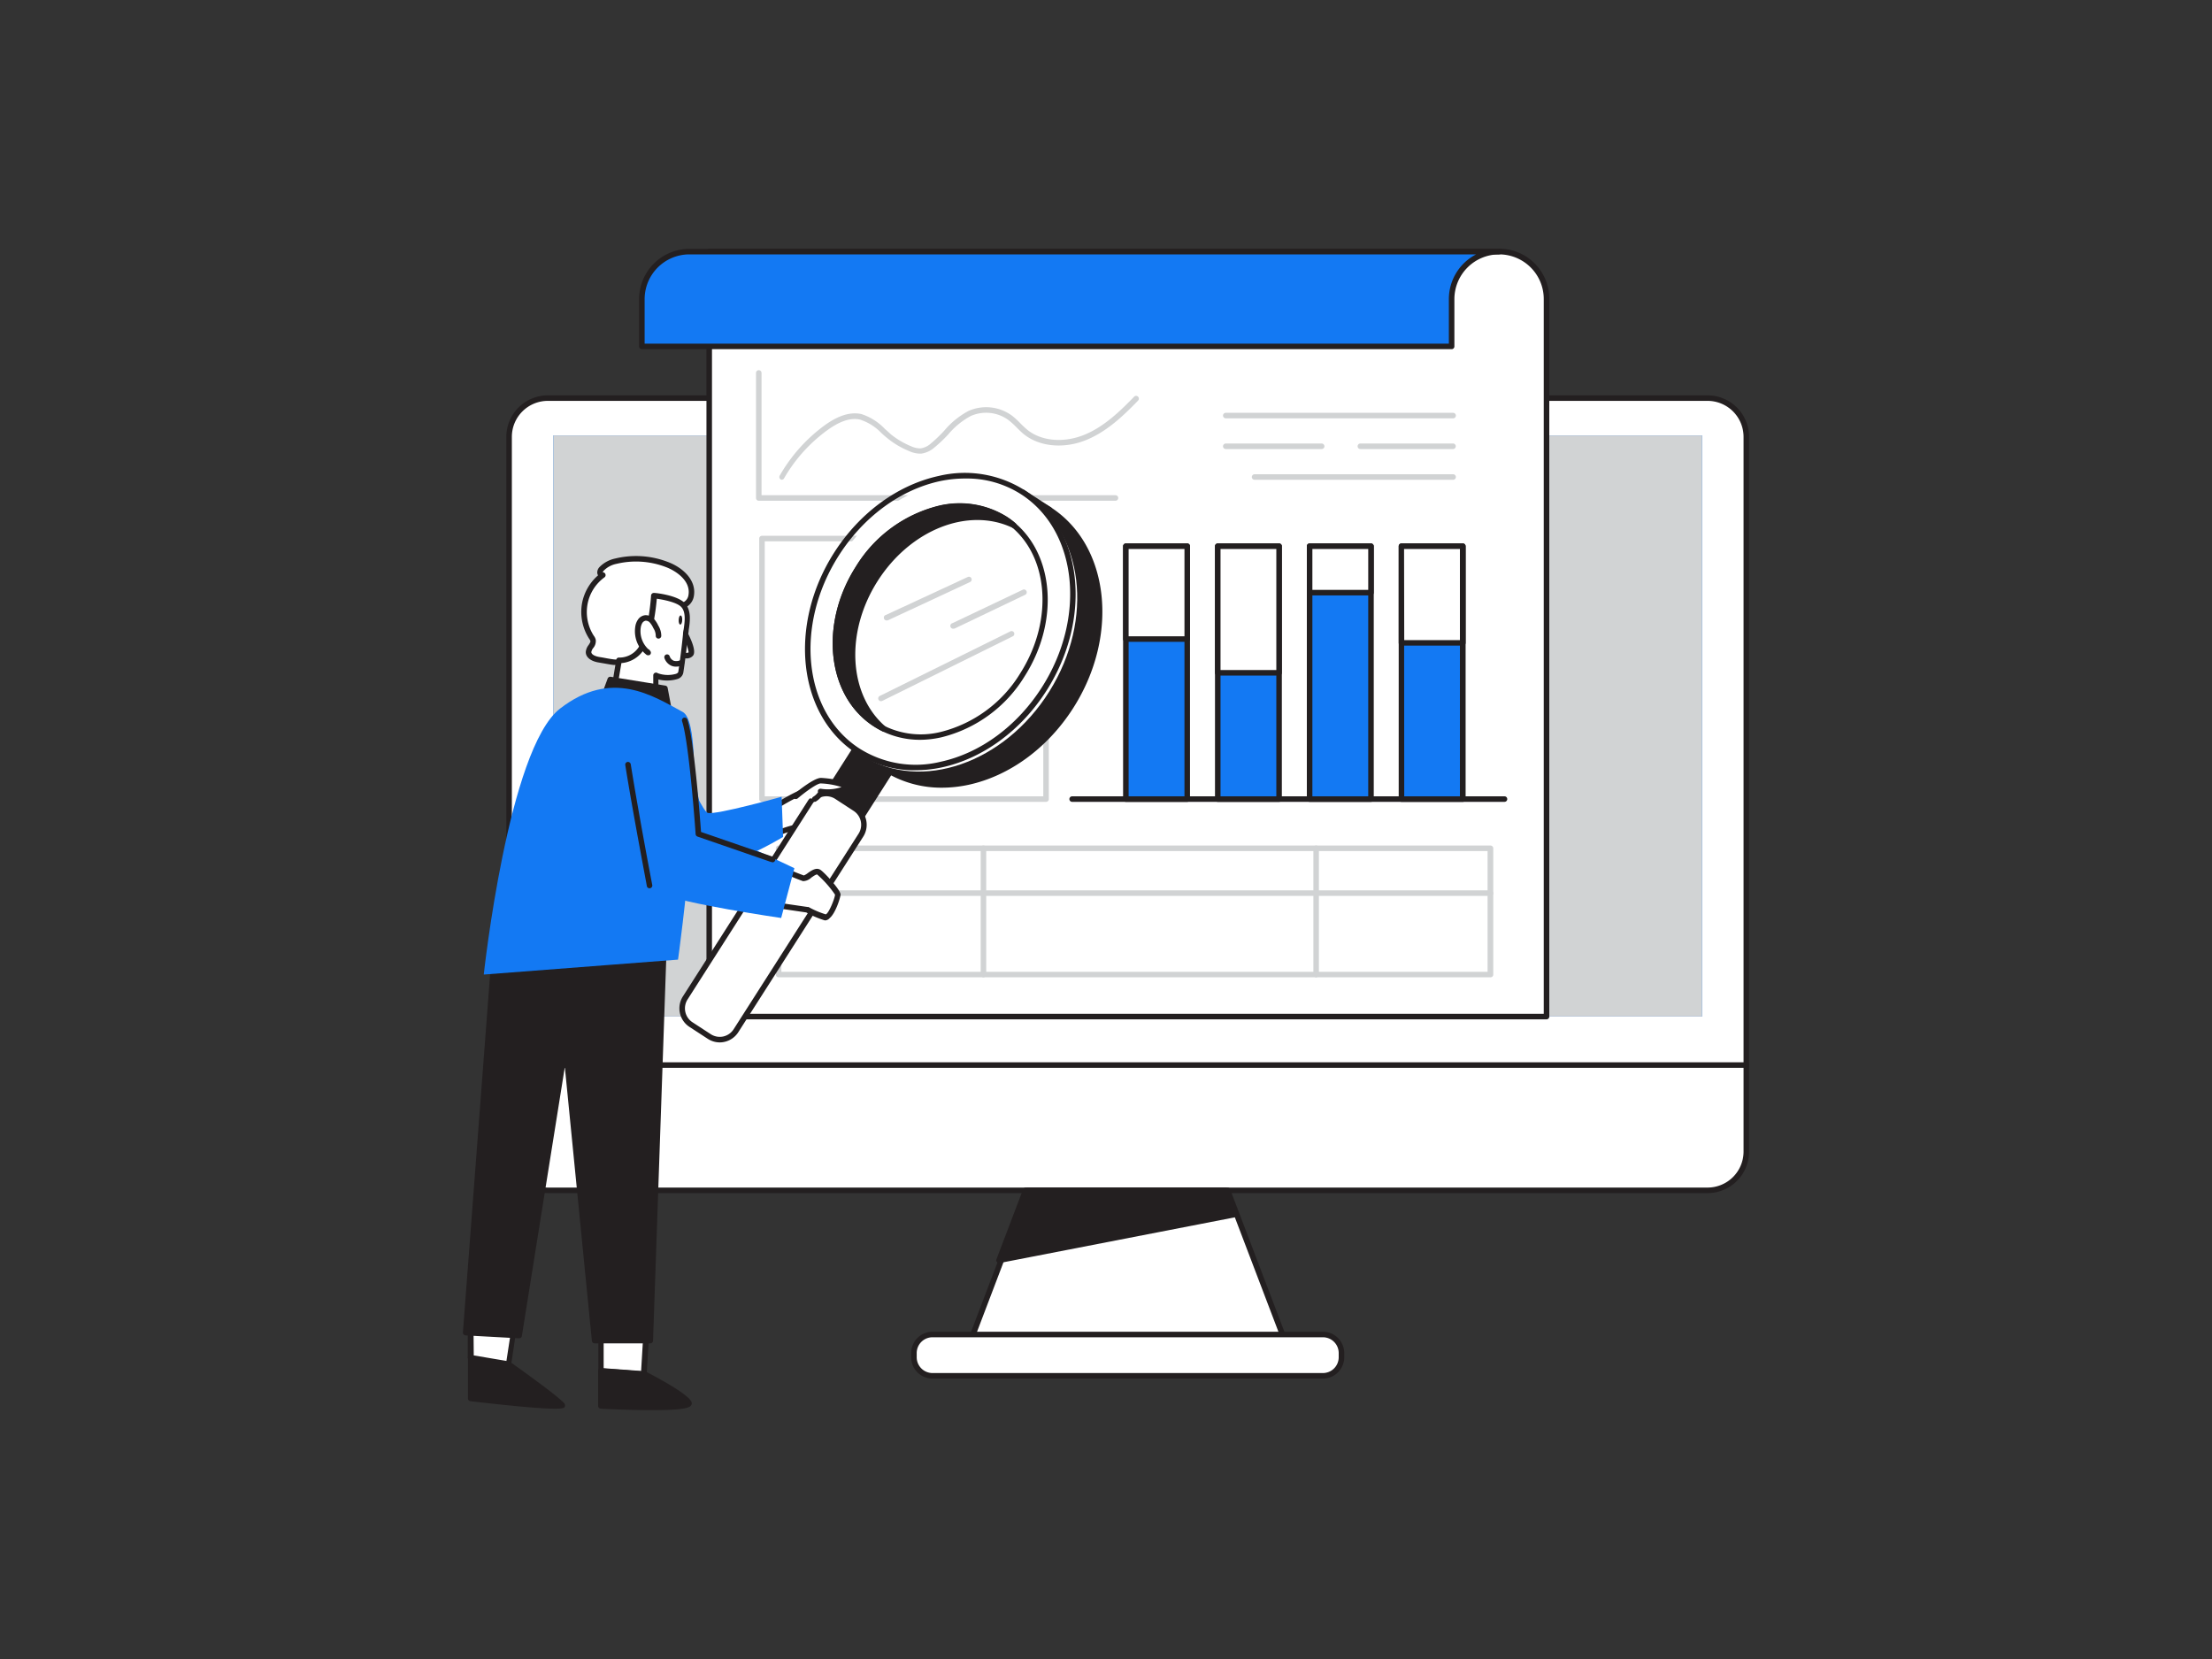 <svg xmlns="http://www.w3.org/2000/svg" viewBox="0 0 400 300"><rect x="0" y="0" width="400" height="300" fill="#333333" stroke="none"/><g id="_561_online_report_flatline" data-name="#561_online_report_flatline"><rect x="92.06" y="71.99" width="223.73" height="143.26" rx="7" fill="#fff"/><path d="M308.79,215.75H99.06a7.51,7.51,0,0,1-7.5-7.5V79a7.52,7.52,0,0,1,7.5-7.51H308.79a7.52,7.52,0,0,1,7.5,7.51V208.25A7.51,7.51,0,0,1,308.79,215.75ZM99.06,72.49A6.51,6.51,0,0,0,92.56,79V208.25a6.51,6.51,0,0,0,6.5,6.5H308.79a6.51,6.51,0,0,0,6.5-6.5V79a6.51,6.51,0,0,0-6.5-6.51Z" fill="#231f20"/><path d="M315.79,193.1H92.06a.51.51,0,0,1-.5-.5.5.5,0,0,1,.5-.5H315.79a.5.5,0,0,1,.5.5A.5.5,0,0,1,315.79,193.1Z" fill="#231f20"/><polygon points="232.52 242.95 175.33 242.95 185.88 215.25 221.98 215.25 232.52 242.95" fill="#fff"/><path d="M232.52,243.45H175.33a.49.49,0,0,1-.41-.22.5.5,0,0,1-.06-.46l10.55-27.69a.5.5,0,0,1,.47-.33H222a.49.49,0,0,1,.46.33L233,242.77a.51.51,0,0,1-.47.68Zm-56.46-1H231.8l-10.17-26.7H186.22Z" fill="#231f20"/><rect x="165.27" y="241.32" width="77.31" height="7.47" rx="3.35" fill="#fff"/><path d="M239.23,249.29H168.62a3.85,3.85,0,0,1-3.85-3.85v-.76a3.86,3.86,0,0,1,3.85-3.86h70.61a3.86,3.86,0,0,1,3.85,3.86v.76A3.85,3.85,0,0,1,239.23,249.29Zm-70.61-7.47a2.86,2.86,0,0,0-2.85,2.86v.76a2.86,2.86,0,0,0,2.85,2.85h70.61a2.86,2.86,0,0,0,2.85-2.85v-.76a2.86,2.86,0,0,0-2.85-2.86Z" fill="#231f20"/><rect x="100.05" y="78.74" width="207.75" height="105.08" fill="#1379f3"/><rect x="100.05" y="78.74" width="207.75" height="105.08" fill="#d1d3d4"/><polygon points="180.66 227.9 223.24 219.63 221.57 215.25 185.47 215.25 180.66 227.9" fill="#231f20"/><path d="M180.66,228.4a.5.5,0,0,1-.47-.68L185,215.08a.51.51,0,0,1,.47-.33h36.1a.5.5,0,0,1,.47.33l1.67,4.37a.51.51,0,0,1,0,.42.53.53,0,0,1-.35.25l-42.58,8.27Zm5.16-12.65-4.38,11.49,41.12-8-1.33-3.5Z" fill="#231f20"/><path d="M279.66,54.06V183.83H128.25V45.47H271.07a8.59,8.59,0,0,1,8.59,8.59Z" fill="#fff"/><path d="M279.66,184.33H128.25a.51.51,0,0,1-.5-.5V45.47a.5.5,0,0,1,.5-.5H271.07a9.06,9.06,0,0,1,9.09,9.09V183.83A.5.5,0,0,1,279.66,184.33Zm-150.91-1H279.16V54.06A8.07,8.07,0,0,0,271.07,46H128.75Z" fill="#231f20"/><path d="M201.72,90.55H137.21a.5.5,0,0,1-.5-.5V67.44a.5.5,0,0,1,.5-.5.5.5,0,0,1,.5.5V89.55h64a.5.5,0,0,1,.5.5A.5.5,0,0,1,201.72,90.55Z" fill="#d1d3d4"/><path d="M189.16,145H137.79a.5.5,0,0,1-.5-.5V97.39a.5.5,0,0,1,.5-.5h51.37a.5.5,0,0,1,.5.5v47.15A.5.5,0,0,1,189.16,145Zm-50.87-1h50.37V97.89H138.29Z" fill="#d1d3d4"/><path d="M269.53,176.73H140.8a.5.5,0,0,1-.5-.5V153.4a.5.5,0,0,1,.5-.5H269.53a.51.51,0,0,1,.5.5v22.83A.5.5,0,0,1,269.53,176.73Zm-128.23-1H269V153.9H141.3Z" fill="#d1d3d4"/><path d="M269.53,162H140.8a.5.5,0,0,1-.5-.5.5.5,0,0,1,.5-.5H269.53a.51.51,0,0,1,.5.5A.5.5,0,0,1,269.53,162Z" fill="#d1d3d4"/><path d="M85.12,245.53v7.35s16.95,2,16.57,1.21S92,246.66,92,246.66Z" fill="#231f20"/><path d="M100.37,254.74c-1.93,0-6.1-.29-15.3-1.36a.5.5,0,0,1-.45-.5v-7.35a.49.49,0,0,1,.18-.38.5.5,0,0,1,.41-.12L92,246.17a.43.43,0,0,1,.21.09c2.84,2,9.5,6.82,9.9,7.61a.62.62,0,0,1,0,.56C102,254.56,101.88,254.74,100.37,254.74Zm-14.75-2.3c6.11.7,12.73,1.33,15,1.33-1.46-1.22-5.33-4.08-8.91-6.63l-6.13-1Z" fill="#231f20"/><polygon points="85.13 239.05 85.13 245.53 91.95 246.66 93.08 239.05 85.13 239.05" fill="#fff"/><path d="M92,247.17h-.08L85,246a.5.5,0,0,1-.42-.49v-6.48a.5.5,0,0,1,.5-.5h8a.49.49,0,0,1,.38.17.49.49,0,0,1,.12.4l-1.14,7.62a.5.5,0,0,1-.2.33A.51.51,0,0,1,92,247.17Zm-6.33-2.07,5.91,1,1-6.54H85.62Z" fill="#231f20"/><polygon points="108.66 240.98 108.66 247.92 116.4 248.48 116.85 240.98 108.66 240.98" fill="#fff"/><path d="M116.4,249h0l-7.73-.57a.49.49,0,0,1-.47-.49V241a.5.5,0,0,1,.5-.5h8.19a.52.52,0,0,1,.37.16.5.5,0,0,1,.13.37l-.45,7.5a.51.51,0,0,1-.17.35A.52.52,0,0,1,116.4,249Zm-7.24-1.53,6.77.5.39-6.47h-7.16Z" fill="#231f20"/><polygon points="120.09 170.73 117.61 242.42 107.53 242.42 102.25 189.04 93.88 241.51 84.21 240.98 89.52 171.31 120.09 170.73" fill="#231f20"/><path d="M117.61,242.92H107.53a.5.5,0,0,1-.5-.45l-4.89-49.53-7.77,48.65a.49.49,0,0,1-.52.42l-9.67-.53a.5.5,0,0,1-.47-.54L89,171.27a.49.49,0,0,1,.49-.46l30.57-.58a.53.53,0,0,1,.37.15.52.52,0,0,1,.14.36l-2.48,71.7A.5.5,0,0,1,117.61,242.92Zm-9.63-1h9.15l2.44-70.68L90,171.8l-5.23,68.71,8.71.48,8.3-52a.5.5,0,0,1,1,0Z" fill="#231f20"/><path d="M141,150.45a19.13,19.13,0,0,1,6.08-1.35c3.44-.18,4.82-2.32,4.69-3.84s-3.35-2.77-5.54-2.4-7.28,3.81-7.28,3.81Z" fill="#fff"/><path d="M141,151a.49.49,0,0,1-.44-.26l-2.06-3.78a.5.5,0,0,1,.16-.65c.21-.15,5.2-3.5,7.47-3.89a7.27,7.27,0,0,1,5.1,1.24,2.39,2.39,0,0,1,1,1.61,3.52,3.52,0,0,1-.92,2.57,5.74,5.74,0,0,1-4.24,1.81,18.64,18.64,0,0,0-5.9,1.31A.51.51,0,0,1,141,151Zm-1.4-4.11,1.62,3a19.92,19.92,0,0,1,5.83-1.22,4.75,4.75,0,0,0,3.53-1.46,2.49,2.49,0,0,0,.68-1.83,1.42,1.42,0,0,0-.64-.91,6.3,6.3,0,0,0-4.32-1C144.57,143.65,140.8,146.05,139.6,146.84Z" fill="#231f20"/><path d="M118.59,127.06S126.45,146.61,128,147s13.34-2.92,13.34-2.92l.27,7.26S129,159.1,124.14,156.4s-18.87-16.77-18.87-16.77Z" fill="#1379f3"/><polygon points="148.51 145.09 154.83 149.2 163.11 136.25 156.79 132.14 148.51 145.09" fill="#231f20"/><path d="M154.83,149.7a.43.43,0,0,1-.27-.08l-6.32-4.11a.49.49,0,0,1-.15-.68l8.28-13a.49.49,0,0,1,.32-.22.44.44,0,0,1,.37.07l6.32,4.11a.49.49,0,0,1,.15.68l-8.28,13a.45.45,0,0,1-.32.22ZM149.2,145l5.48,3.56,7.74-12.12-5.48-3.56Z" fill="#231f20"/><polyline points="155.11 135.79 184.98 89.04 189.82 92.19" fill="#231f20"/><path d="M155.11,136.29a.56.56,0,0,1-.27-.08.5.5,0,0,1-.15-.69l29.87-46.75a.5.5,0,0,1,.31-.22.51.51,0,0,1,.38.07l4.84,3.15a.5.5,0,0,1-.54.84l-4.42-2.88-29.6,46.33A.48.48,0,0,1,155.11,136.29Z" fill="#231f20"/><ellipse cx="174.89" cy="115.56" rx="27.74" ry="22.39" transform="translate(-15.3 203.7) rotate(-58.32)" fill="#231f20"/><path d="M170.36,142.44a19.46,19.46,0,0,1-10.68-3.08c-10.58-6.88-12.36-23.15-4-36.28h0c4.61-7.21,11.51-12.26,18.93-13.87a20.27,20.27,0,0,1,15.46,2.56c10.58,6.88,12.37,23.15,4,36.27-4.61,7.22-11.51,12.27-18.94,13.88A23.15,23.15,0,0,1,170.36,142.44Zm-13.82-38.82c-8.09,12.66-6.43,28.32,3.69,34.9a19,19,0,0,0,14.7,2.42c7.17-1.55,13.84-6.45,18.3-13.44,8.09-12.66,6.44-28.31-3.68-34.89a19,19,0,0,0-14.71-2.42c-7.17,1.55-13.83,6.44-18.3,13.43Z" fill="#231f20"/><ellipse cx="170.04" cy="112.41" rx="27.74" ry="22.39" transform="matrix(0.53, -0.85, 0.85, 0.53, -14.92, 198.08)" fill="#fff"/><path d="M165.52,139.29a19.46,19.46,0,0,1-10.68-3.08c-10.58-6.88-12.37-23.16-4-36.28,4.61-7.21,11.51-12.26,18.94-13.87a20.22,20.22,0,0,1,15.46,2.56c10.58,6.88,12.36,23.15,4,36.27-4.6,7.21-11.5,12.27-18.93,13.88A23.15,23.15,0,0,1,165.52,139.29Zm9.13-52.76A22.14,22.14,0,0,0,170,87c-7.17,1.55-13.84,6.44-18.3,13.43-8.09,12.66-6.44,28.32,3.68,34.9a19,19,0,0,0,14.71,2.42c7.17-1.55,13.84-6.45,18.3-13.44,8.09-12.66,6.43-28.31-3.69-34.89A18.12,18.12,0,0,0,174.65,86.53Z" fill="#231f20"/><ellipse cx="170.04" cy="112.41" rx="21.95" ry="17.72" transform="translate(-14.92 198.08) rotate(-58.32)" fill="#fff"/><path d="M166.46,133.78a15.5,15.5,0,0,1-8.51-2.45c-8.41-5.48-9.84-18.42-3.18-28.85a24.46,24.46,0,0,1,15-11,16.1,16.1,0,0,1,12.31,2c8.42,5.47,9.85,18.41,3.19,28.84a24.48,24.48,0,0,1-15,11A17.84,17.84,0,0,1,166.46,133.78ZM173.69,92a17.25,17.25,0,0,0-3.66.41A23.44,23.44,0,0,0,155.61,103c-6.36,10-5.07,22.29,2.89,27.47a14.93,14.93,0,0,0,11.56,1.9,23.47,23.47,0,0,0,14.41-10.58c6.37-10,5.08-22.3-2.88-27.48A14.36,14.36,0,0,0,173.69,92Z" fill="#231f20"/><path d="M155.19,102.75c-6.52,10.22-5.17,22.83,3,28.16a14.3,14.3,0,0,0,1.66.93c-6.83-5.84-7.62-17.48-1.52-27s16.93-13.63,25-9.76a15.44,15.44,0,0,0-1.52-1.14C173.66,88.58,161.72,92.54,155.19,102.75Z" fill="#231f20"/><path d="M159.88,132.34a.54.54,0,0,1-.22-.05,14.71,14.71,0,0,1-1.71-1c-8.41-5.47-9.84-18.41-3.18-28.85a24.46,24.46,0,0,1,15-11,16.15,16.15,0,0,1,12.31,2,14.62,14.62,0,0,1,1.57,1.18.5.5,0,0,1-.54.83c-8-3.81-18.45.31-24.38,9.58s-5.31,20.62,1.42,26.38a.5.5,0,0,1-.32.88ZM173.69,92a17.32,17.32,0,0,0-3.66.41A23.4,23.4,0,0,0,155.62,103c-5.92,9.26-5.23,20.56,1.28,26.26-4.52-6.49-4.27-16.42,1-24.73s14.19-12.66,21.93-11.17A14.38,14.38,0,0,0,173.69,92Z" fill="#231f20"/><path d="M125,185.29l3.3,2.15a3.47,3.47,0,0,0,4.82-1.06l22.56-35.31a3.54,3.54,0,0,0-1-4.87l-3.29-2.15a3.48,3.48,0,0,0-4.83,1.06l-22.56,35.31A3.54,3.54,0,0,0,125,185.29Z" fill="#fff"/><path d="M130.15,188.5a4,4,0,0,1-2.15-.64l-3.3-2.15h0a4,4,0,0,1-1.19-5.56l22.56-35.31a4,4,0,0,1,5.52-1.21l3.29,2.15a4,4,0,0,1,1.19,5.56l-22.56,35.31a4,4,0,0,1-3.36,1.85Zm-4.91-3.63,3.3,2.15a3,3,0,0,0,2.24.41,3,3,0,0,0,1.89-1.32l22.56-35.31a3,3,0,0,0-.89-4.18l-3.3-2.15a2.94,2.94,0,0,0-2.24-.41,3,3,0,0,0-1.89,1.32l-22.55,35.31a3,3,0,0,0,.88,4.18Z" fill="#231f20"/><path d="M160.44,112.19a.5.5,0,0,1-.21-1L175,104.34a.49.49,0,0,1,.66.24.5.5,0,0,1-.24.67l-14.79,6.89A.54.54,0,0,1,160.44,112.19Z" fill="#d1d3d4"/><path d="M172.47,113.68a.5.5,0,0,1-.22-1L185,106.62a.51.51,0,0,1,.44.91l-12.75,6.1A.41.41,0,0,1,172.47,113.68Z" fill="#d1d3d4"/><path d="M159.31,126.8a.52.52,0,0,1-.45-.28.5.5,0,0,1,.23-.67l23.56-11.65a.5.5,0,1,1,.44.89l-23.56,11.66A.54.54,0,0,1,159.31,126.8Z" fill="#d1d3d4"/><path d="M111,119.7c-.81-.09-1.62-.28-2.57-.42s-2-.54-2-1.43,1-1.34.82-2.09a1.66,1.66,0,0,0-.29-.56,8.49,8.49,0,0,1-1.22-6A8.33,8.33,0,0,1,109,104c-.25.06-.5-.2-.51-.47a1.08,1.08,0,0,1,.32-.7,5.14,5.14,0,0,1,2.55-1.35,15.51,15.51,0,0,1,9.18.59c2.25.82,4.9,2.83,4.44,5.61a2.2,2.2,0,0,1-2,1.91c-.68,3-2.35,4.9-4.43,6.94a11.68,11.68,0,0,1-5,3A6.55,6.55,0,0,1,111,119.7Z" fill="#fff"/><path d="M111.78,120.24a8.71,8.71,0,0,1-.87,0h0c-.49-.06-1-.15-1.49-.24l-1.1-.19c-1.53-.23-2.43-1-2.39-1.94a2.36,2.36,0,0,1,.51-1.23c.22-.34.36-.55.32-.74a1.11,1.11,0,0,0-.19-.35,8.94,8.94,0,0,1-1.32-6.45,8.82,8.82,0,0,1,2.9-5.06,1.08,1.08,0,0,1-.15-.49,1.48,1.48,0,0,1,.45-1.05,5.59,5.59,0,0,1,2.79-1.5,16,16,0,0,1,9.48.6c2.72,1,5.24,3.28,4.76,6.16a2.79,2.79,0,0,1-2.1,2.3,14.75,14.75,0,0,1-4.47,6.83,12.32,12.32,0,0,1-5.22,3.12A6.63,6.63,0,0,1,111.78,120.24Zm-.76-1a6,6,0,0,0,2.39-.19,11.33,11.33,0,0,0,4.79-2.87c2.26-2.22,3.68-4,4.3-6.7a.53.53,0,0,1,.49-.39,1.73,1.73,0,0,0,1.51-1.5c.44-2.64-2.39-4.42-4.12-5.06a15.1,15.1,0,0,0-8.89-.57,4.41,4.41,0,0,0-2.29,1.21.64.64,0,0,0-.2.33.47.47,0,0,1,.46.28.5.5,0,0,1-.15.62,7.74,7.74,0,0,0-3.07,4.88,7.93,7.93,0,0,0,1.14,5.69,1.86,1.86,0,0,1,.35.72,1.94,1.94,0,0,1-.46,1.5,1.69,1.69,0,0,0-.34.71c0,.51.82.81,1.54.92.4.06.77.13,1.14.2s.94.17,1.41.22Z" fill="#231f20"/><path d="M123.53,114s1.92,3.64,1.39,4.31-2,0-2,0" fill="#fff"/><path d="M124.12,119.06a4.1,4.1,0,0,1-1.43-.31.5.5,0,0,1,.39-.92c.48.2,1.27.34,1.45.11a11.81,11.81,0,0,0-1.44-3.76.5.5,0,1,1,.88-.47c1,1.8,2,4.1,1.34,4.86A1.47,1.47,0,0,1,124.12,119.06Z" fill="#231f20"/><path d="M123.48,109.38c1.32,1.32.67,3.76.5,5.37-.23,2.27-.52,4.54-.85,6.79-.22,1.43-3.92,1.09-4.53.59l0,5.75-7.48-3.8.76-4.67a4.71,4.71,0,0,0,4.24-2.51c1.72-2.79,2.12-9.18,2.12-9.18S122.2,108.09,123.48,109.38Z" fill="#fff"/><path d="M118.64,128.38a.46.46,0,0,1-.23-.06l-7.48-3.8a.51.51,0,0,1-.27-.52l.77-4.67a.49.49,0,0,1,.54-.42,4.18,4.18,0,0,0,3.76-2.28c1.64-2.65,2-8.88,2-8.94a.51.51,0,0,1,.55-.47c.42,0,4.13.43,5.51,1.8h0c1.26,1.28,1,3.3.75,4.92,0,.31-.08.6-.11.86-.23,2.26-.52,4.56-.86,6.81a1.5,1.5,0,0,1-1.07,1.18,6.57,6.57,0,0,1-3.44.08l0,5a.52.52,0,0,1-.5.51Zm-6.93-4.58,6.42,3.26,0-4.93a.5.5,0,0,1,.28-.45.51.51,0,0,1,.54.06,5.36,5.36,0,0,0,3.29.11c.26-.1.4-.23.42-.38.34-2.25.62-4.52.85-6.77q0-.42.12-.9c.2-1.4.44-3.15-.47-4.07h0c-.82-.82-3.11-1.28-4.39-1.46-.14,1.62-.66,6.47-2.16,8.89a5.33,5.33,0,0,1-4.24,2.75Z" fill="#231f20"/><path d="M123.23,119.84a1.83,1.83,0,0,1-2.6-1" fill="#fff"/><path d="M122.26,120.55a2.08,2.08,0,0,1-.8-.14,2.3,2.3,0,0,1-1.3-1.39.51.51,0,0,1,.28-.65.49.49,0,0,1,.65.28,1.36,1.36,0,0,0,.73.83,1.78,1.78,0,0,0,1.2-.09.5.5,0,0,1,.66.24.49.49,0,0,1-.23.66A2.9,2.9,0,0,1,122.26,120.55Z" fill="#231f20"/><path d="M119.07,115a3.09,3.09,0,0,0-.48-1.62,4.38,4.38,0,0,0-.72-1.12,1.49,1.49,0,0,0-1.18-.49,1.38,1.38,0,0,0-1,.61,2.64,2.64,0,0,0-.39,1.1,5,5,0,0,0,1.82,4.55l-.11-.15" fill="#fff"/><path d="M117.17,118.49a.48.48,0,0,1-.3-.11,5.38,5.38,0,0,1-2-5,3,3,0,0,1,.47-1.3,1.81,1.81,0,0,1,1.31-.83,2,2,0,0,1,1.59.64,5,5,0,0,1,.8,1.24,3.51,3.51,0,0,1,.54,1.89.51.51,0,0,1-.54.46.5.5,0,0,1-.46-.54,2.55,2.55,0,0,0-.43-1.35,4,4,0,0,0-.63-1,1,1,0,0,0-.77-.35.94.94,0,0,0-.59.4,2.32,2.32,0,0,0-.3.89,4.47,4.47,0,0,0,1.36,3.85.53.53,0,0,1,.25.18l.11.15a.49.49,0,0,1,0,.65A.47.47,0,0,1,117.17,118.49Z" fill="#231f20"/><ellipse cx="123.04" cy="112.11" rx="0.82" ry="0.32" transform="translate(6.11 230.58) rotate(-87.71)" fill="#231f20"/><path d="M109.45,125.32l.9-2.44,9.88,1.59.73,3.83A19.55,19.55,0,0,1,109.45,125.32Z" fill="#231f20"/><path d="M119.85,128.85a20.58,20.58,0,0,1-10.66-3.11.5.5,0,0,1-.21-.59l.9-2.44a.52.52,0,0,1,.55-.33l9.88,1.6a.5.5,0,0,1,.42.4l.72,3.83a.49.49,0,0,1-.09.39.47.47,0,0,1-.34.2A10.39,10.39,0,0,1,119.85,128.85Zm-9.78-3.75a19.52,19.52,0,0,0,10.29,2.74l-.55-2.93-9.13-1.47Z" fill="#231f20"/><path d="M140.81,157a46.69,46.69,0,0,0,4.47,1.92c.69.1,2-1.61,2.77-1.12s3.45,3.57,3.45,4.06-1.22,4.24-2.28,4a17.54,17.54,0,0,1-3.26-1.37l-6.89-1" fill="#fff"/><path d="M149.3,166.43l-.17,0A16.66,16.66,0,0,1,145.8,165l-6.8-1a.49.49,0,0,1-.42-.56.51.51,0,0,1,.57-.43l6.88,1,.17,0a15.74,15.74,0,0,0,3.11,1.33c.53-.09,1.65-2.87,1.69-3.56a19.49,19.49,0,0,0-3.21-3.63c-.16-.1-.78.34-1.08.55a2.24,2.24,0,0,1-1.5.64,39,39,0,0,1-4.62-2,.49.49,0,0,1-.23-.66.5.5,0,0,1,.66-.24,37.89,37.89,0,0,0,4.34,1.87,3,3,0,0,0,.77-.47c.66-.46,1.47-1,2.19-.57s3.68,3.65,3.68,4.48c0,.49-.89,3.37-1.94,4.24A1.18,1.18,0,0,1,149.3,166.43Z" fill="#231f20"/><path d="M124,129.82s2.7,20.44,4.17,20.44S143.65,157,143.65,157L141.26,166s-17.94-2.6-21.83-4.49c-2.06-1-5.62-23-5.62-23Z" fill="#1379f3"/><path d="M123.45,128.74c-5.39-2.91-12.8-7.86-22.18-.6s-13.79,48.09-13.79,48.09l35.13-2.7S128.49,131.45,123.45,128.74Z" fill="#1379f3"/><path d="M117.46,160.63a.49.49,0,0,1-.49-.4c0-.13-2.46-12.85-3.9-21.88a.5.5,0,0,1,.41-.57.52.52,0,0,1,.58.42c1.43,9,3.86,21.71,3.89,21.84a.5.5,0,0,1-.4.58Z" fill="#231f20"/><path d="M139.58,155.87a.51.51,0,0,1-.17,0l-13.28-4.59a.52.52,0,0,1-.34-.44c0-.17-1.17-16.61-2.45-20.41a.51.51,0,0,1,.31-.64.52.52,0,0,1,.64.32c1.23,3.66,2.3,17.9,2.48,20.33l13,4.49a.5.5,0,0,1-.16,1Z" fill="#231f20"/><path d="M144,144s3.44-2.88,4.56-2.82,5.34.56,4.14,1.47-4.25.48-4.25.48.35.37-1.08,1.38" fill="#fff"/><path d="M147.33,145a.5.5,0,0,1-.29-.91,2.82,2.82,0,0,0,.89-.83.53.53,0,0,1,0-.37.5.5,0,0,1,.51-.26,7.71,7.71,0,0,0,3.73-.3,13.94,13.94,0,0,0-3.72-.66c-.6-.06-2.63,1.38-4.21,2.71a.52.52,0,0,1-.71-.07.49.49,0,0,1,.06-.7c.85-.71,3.72-3,4.91-2.94.18,0,4.43.24,4.8,1.44a.81.81,0,0,1-.37.92c-1.06.8-3.14.73-4.12.64a3.8,3.8,0,0,1-1.23,1.24A.52.52,0,0,1,147.33,145Zm.72-1.54Zm0,0Zm0,0Zm0,0Z" fill="#231f20"/><path d="M108.66,247.92v6.36s16.15.8,15.92-.45-8.18-5.35-8.18-5.35Z" fill="#231f20"/><path d="M117.78,255c-3.29,0-6.93-.15-9.14-.26a.5.5,0,0,1-.48-.5v-6.36a.51.51,0,0,1,.16-.37.48.48,0,0,1,.38-.13l7.73.57a.41.41,0,0,1,.19,0c2.46,1.26,8.21,4.35,8.46,5.7a.66.66,0,0,1-.16.55C124.41,254.87,121.3,255,117.78,255Zm-8.62-1.23c6.41.3,13.27.33,14.79-.1-.78-.88-4.4-3-7.69-4.73l-7.1-.53Z" fill="#231f20"/><path d="M271.07,45.47a8.59,8.59,0,0,0-8.59,8.59v8.58H116.07V54.06a8.59,8.59,0,0,1,8.59-8.59Z" fill="#1379f3"/><path d="M262.48,63.14H116.07a.51.51,0,0,1-.5-.5V54.06A9.1,9.1,0,0,1,124.66,45H271.07a.5.5,0,0,1,.5.5.5.5,0,0,1-.5.5A8.1,8.1,0,0,0,263,54.06v8.58A.5.5,0,0,1,262.48,63.14Zm-145.91-1H262V54.06A9.11,9.11,0,0,1,266.93,46H124.66a8.1,8.1,0,0,0-8.09,8.09Z" fill="#231f20"/><rect x="203.59" y="98.77" width="11.1" height="45.77" fill="#1379f3"/><path d="M214.69,145h-11.1a.5.5,0,0,1-.5-.5V98.77a.51.51,0,0,1,.5-.5h11.1a.5.5,0,0,1,.5.5v45.77A.5.5,0,0,1,214.69,145Zm-10.6-1h10.1V99.27h-10.1Z" fill="#231f20"/><rect x="203.59" y="98.77" width="11.1" height="16.79" fill="#fff"/><path d="M214.69,116.06h-11.1a.5.5,0,0,1-.5-.5V98.77a.51.51,0,0,1,.5-.5h11.1a.5.5,0,0,1,.5.5v16.79A.5.5,0,0,1,214.69,116.06Zm-10.6-1h10.1V99.27h-10.1Z" fill="#231f20"/><rect x="220.21" y="98.77" width="11.1" height="45.77" fill="#1379f3"/><path d="M231.3,145H220.21a.5.5,0,0,1-.5-.5V98.77a.5.5,0,0,1,.5-.5H231.3a.5.5,0,0,1,.5.5v45.77A.5.5,0,0,1,231.3,145Zm-10.59-1H230.8V99.27H220.71Z" fill="#231f20"/><rect x="220.21" y="98.77" width="11.1" height="22.88" fill="#fff"/><path d="M231.3,122.16H220.21a.5.5,0,0,1-.5-.5V98.77a.5.5,0,0,1,.5-.5H231.3a.5.5,0,0,1,.5.5v22.89A.5.5,0,0,1,231.3,122.16Zm-10.59-1H230.8V99.27H220.71Z" fill="#231f20"/><rect x="236.82" y="98.77" width="11.1" height="45.77" fill="#1379f3"/><path d="M247.92,145h-11.1a.5.5,0,0,1-.5-.5V98.77a.5.5,0,0,1,.5-.5h11.1a.51.51,0,0,1,.5.5v45.77A.5.5,0,0,1,247.92,145Zm-10.6-1h10.1V99.27h-10.1Z" fill="#231f20"/><rect x="236.82" y="98.77" width="11.1" height="8.4" fill="#fff"/><path d="M247.92,107.67h-11.1a.5.5,0,0,1-.5-.5v-8.4a.5.5,0,0,1,.5-.5h11.1a.51.51,0,0,1,.5.5v8.4A.51.51,0,0,1,247.92,107.67Zm-10.6-1h10.1v-7.4h-10.1Z" fill="#231f20"/><rect x="253.43" y="98.77" width="11.1" height="45.77" fill="#1379f3"/><path d="M264.53,145h-11.1a.5.5,0,0,1-.5-.5V98.77a.5.5,0,0,1,.5-.5h11.1a.51.51,0,0,1,.5.5v45.77A.5.5,0,0,1,264.53,145Zm-10.6-1H264V99.27h-10.1Z" fill="#231f20"/><rect x="253.43" y="98.77" width="11.1" height="17.48" fill="#fff"/><path d="M264.53,116.75h-11.1a.5.5,0,0,1-.5-.5V98.77a.5.5,0,0,1,.5-.5h11.1a.51.51,0,0,1,.5.5v17.48A.5.5,0,0,1,264.53,116.75Zm-10.6-1H264V99.27h-10.1Z" fill="#231f20"/><path d="M177.84,176.73a.5.5,0,0,1-.5-.5V153.4a.5.5,0,0,1,.5-.5.51.51,0,0,1,.5.5v22.83A.5.5,0,0,1,177.84,176.73Z" fill="#d1d3d4"/><path d="M238,176.73a.5.5,0,0,1-.5-.5V153.4a.51.51,0,0,1,.5-.5.5.5,0,0,1,.5.5v22.83A.5.5,0,0,1,238,176.73Z" fill="#d1d3d4"/><path d="M272.06,145H193.88a.5.5,0,0,1,0-1h78.18a.5.5,0,0,1,0,1Z" fill="#231f20"/><path d="M141.41,86.75a.54.54,0,0,1-.25-.06A.52.52,0,0,1,141,86a29.36,29.36,0,0,1,8-9c2.54-1.86,4.75-2.56,6.75-2.13A10.11,10.11,0,0,1,160,77.55c.37.32.74.65,1.11,1a14.92,14.92,0,0,0,3.65,2.15,4,4,0,0,0,1.73.38,3.59,3.59,0,0,0,1.87-.91,25.8,25.8,0,0,0,2.39-2.29,14.69,14.69,0,0,1,4.43-3.59,7.9,7.9,0,0,1,7.83.88,15.47,15.47,0,0,1,1.52,1.39,16.73,16.73,0,0,0,1.24,1.16c2.59,2.09,6.67,2.42,10.42.86,3.53-1.47,6.44-4.31,8.9-6.85a.5.5,0,0,1,.71,0,.51.51,0,0,1,0,.71c-2.53,2.61-5.53,5.52-9.24,7.07-4.07,1.71-8.56,1.31-11.43-1-.47-.39-.9-.82-1.32-1.24a14.15,14.15,0,0,0-1.42-1.29,6.86,6.86,0,0,0-6.81-.77,13.89,13.89,0,0,0-4.12,3.36A25.61,25.61,0,0,1,169,80.9a4.6,4.6,0,0,1-2.4,1.13,4.8,4.8,0,0,1-2.2-.46,15.55,15.55,0,0,1-3.89-2.29c-.39-.31-.77-.64-1.15-1a9.3,9.3,0,0,0-3.86-2.41c-1.71-.37-3.65.28-6,2a28.09,28.09,0,0,0-7.73,8.65A.5.5,0,0,1,141.41,86.75Z" fill="#d1d3d4"/><path d="M262.77,75.65H221.66a.51.51,0,0,1-.5-.5.5.5,0,0,1,.5-.5h41.11a.5.5,0,0,1,.5.5A.5.5,0,0,1,262.77,75.65Z" fill="#d1d3d4"/><path d="M262.77,81.2H246a.5.5,0,0,1-.5-.5.5.5,0,0,1,.5-.5h16.75a.5.5,0,0,1,.5.5A.5.5,0,0,1,262.77,81.2Z" fill="#d1d3d4"/><path d="M239,81.2H221.66a.5.5,0,0,1-.5-.5.51.51,0,0,1,.5-.5H239a.51.51,0,0,1,.5.5A.5.5,0,0,1,239,81.2Z" fill="#d1d3d4"/><path d="M262.77,86.76h-35.9a.5.5,0,0,1-.5-.5.5.5,0,0,1,.5-.5h35.9a.5.5,0,0,1,.5.5A.5.5,0,0,1,262.77,86.76Z" fill="#d1d3d4"/></g></svg>